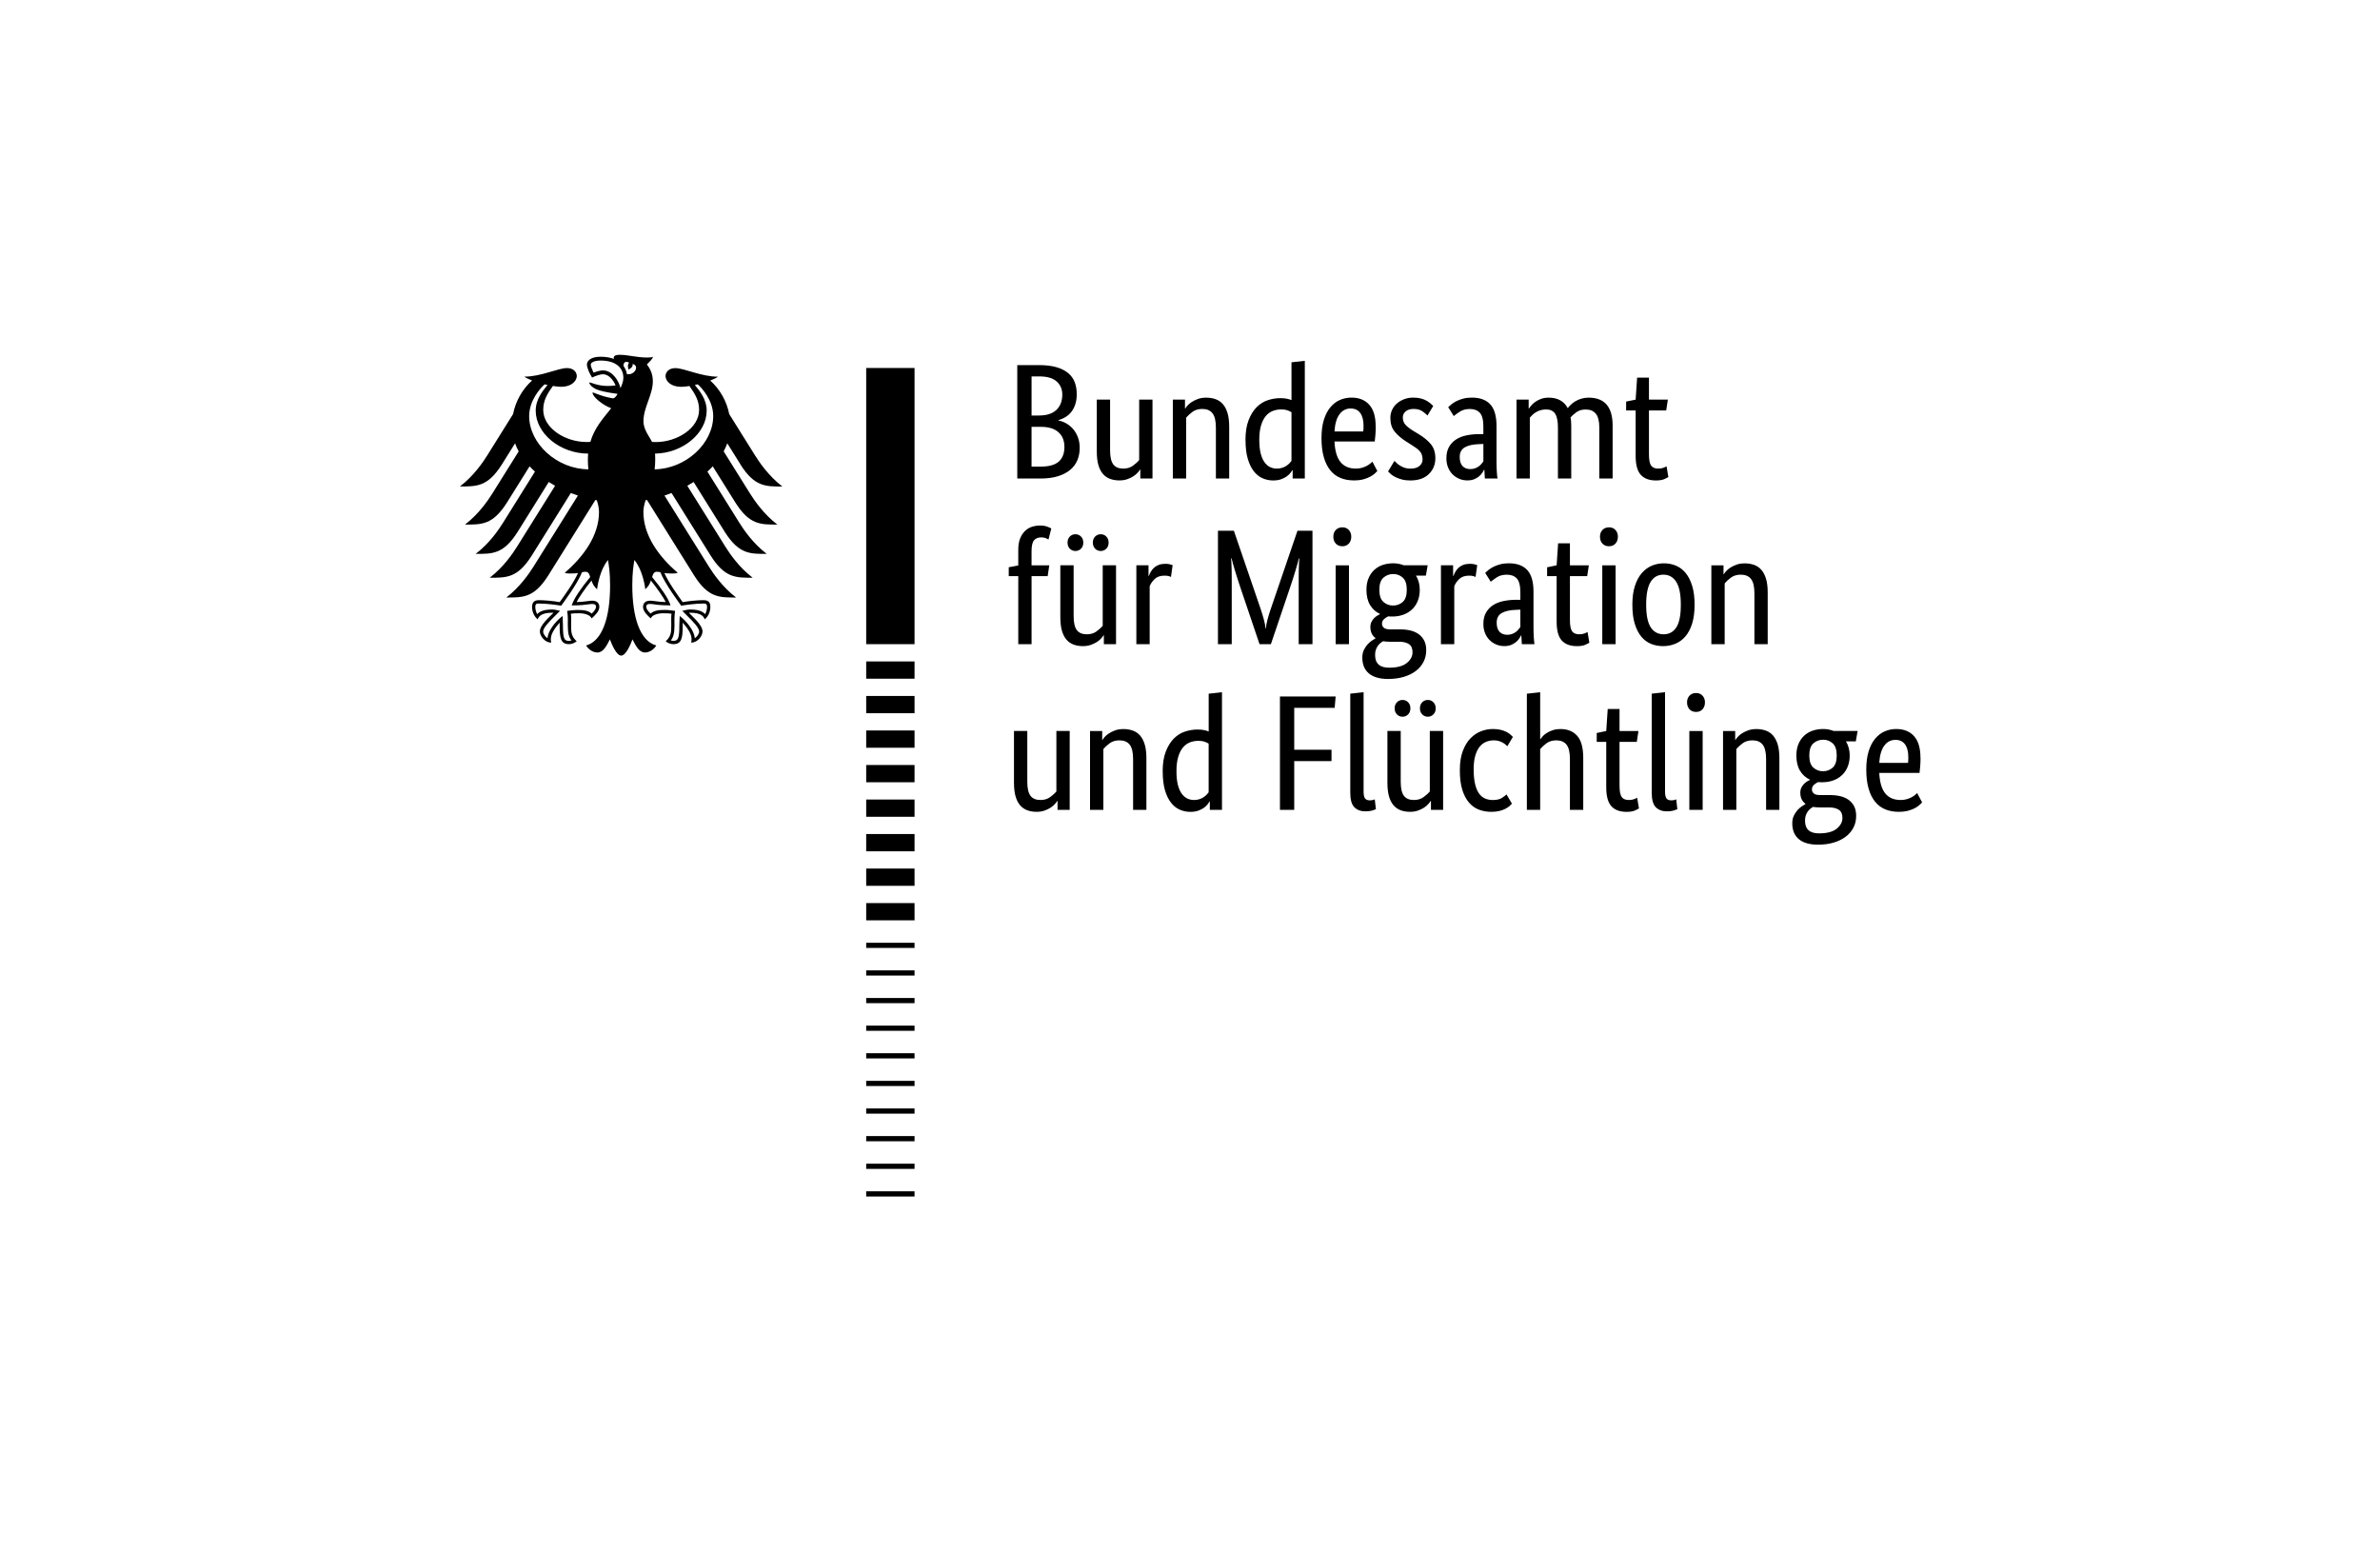 <svg xmlns="http://www.w3.org/2000/svg" width="141" height="92" viewBox="0 0 141 92" fill="none"><g id="Logo_12"><g id="BAMF" clip-path="url(#clip0_2001_205)"><path id="Vector" d="M63.791 23.339C63.791 23.572 63.761 23.776 63.703 23.952C63.644 24.128 63.566 24.278 63.464 24.405C63.363 24.531 63.246 24.634 63.114 24.711C62.981 24.789 62.843 24.848 62.701 24.887V24.907C62.877 24.939 63.04 25.001 63.192 25.092C63.343 25.184 63.477 25.296 63.591 25.433C63.705 25.569 63.795 25.729 63.864 25.915C63.931 26.101 63.966 26.303 63.966 26.524C63.966 26.79 63.921 27.033 63.83 27.254C63.739 27.474 63.598 27.666 63.407 27.828C63.215 27.989 62.974 28.116 62.681 28.207C62.389 28.299 62.043 28.344 61.639 28.344H60.267V21.626H61.562C61.957 21.626 62.297 21.667 62.578 21.747C62.861 21.828 63.093 21.944 63.275 22.093C63.456 22.242 63.588 22.422 63.668 22.633C63.75 22.844 63.789 23.079 63.789 23.339H63.791ZM62.934 23.367C62.934 23.056 62.825 22.799 62.604 22.598C62.383 22.397 62.036 22.295 61.562 22.295H61.114V24.611H61.552C62.006 24.611 62.351 24.502 62.584 24.281C62.818 24.06 62.934 23.755 62.934 23.366V23.367ZM63.059 26.462C63.059 26.099 62.941 25.811 62.704 25.6C62.467 25.389 62.127 25.284 61.687 25.284H61.113V27.639H61.639C62.138 27.639 62.501 27.541 62.725 27.342C62.948 27.144 63.061 26.852 63.061 26.462H63.059ZM68.277 28.341H67.557V27.815H67.537C67.517 27.854 67.475 27.91 67.41 27.985C67.346 28.059 67.263 28.131 67.163 28.199C67.062 28.266 66.941 28.327 66.797 28.379C66.654 28.431 66.495 28.456 66.32 28.456C66.112 28.456 65.927 28.425 65.761 28.363C65.595 28.301 65.454 28.203 65.338 28.067C65.221 27.93 65.131 27.753 65.07 27.536C65.008 27.318 64.978 27.051 64.978 26.733V23.668H65.766V26.676C65.766 27.065 65.83 27.342 65.956 27.508C66.083 27.674 66.28 27.756 66.546 27.756C66.773 27.756 66.965 27.7 67.119 27.586C67.275 27.472 67.398 27.361 67.489 27.25V23.668H68.278V28.339L68.277 28.341ZM72.034 28.341V25.333C72.034 24.938 71.968 24.654 71.834 24.481C71.701 24.309 71.498 24.223 71.225 24.223C70.992 24.223 70.797 24.282 70.642 24.399C70.487 24.516 70.363 24.63 70.272 24.739V28.341H69.483V23.669H70.203V24.195H70.223C70.243 24.156 70.285 24.099 70.349 24.025C70.414 23.951 70.498 23.879 70.603 23.811C70.707 23.744 70.83 23.683 70.972 23.631C71.114 23.579 71.278 23.554 71.459 23.554C71.667 23.554 71.854 23.585 72.023 23.647C72.192 23.709 72.334 23.807 72.452 23.943C72.57 24.08 72.66 24.257 72.725 24.474C72.789 24.692 72.822 24.959 72.822 25.277V28.342H72.033L72.034 28.341ZM73.786 26.074C73.786 25.6 73.848 25.205 73.972 24.887C74.096 24.569 74.254 24.313 74.449 24.118C74.643 23.924 74.863 23.786 75.111 23.704C75.357 23.623 75.605 23.583 75.851 23.583C76 23.583 76.129 23.595 76.24 23.617C76.35 23.64 76.441 23.668 76.513 23.7V21.46L77.302 21.373V28.342H76.582V27.846H76.562C76.543 27.885 76.507 27.939 76.455 28.006C76.403 28.074 76.332 28.142 76.242 28.21C76.15 28.277 76.038 28.337 75.901 28.386C75.765 28.435 75.606 28.459 75.424 28.459C75.204 28.459 74.994 28.415 74.797 28.328C74.599 28.241 74.426 28.102 74.277 27.909C74.128 27.718 74.01 27.472 73.921 27.169C73.834 26.867 73.79 26.503 73.79 26.074H73.786ZM75.635 27.757C75.759 27.757 75.869 27.74 75.966 27.708C76.063 27.676 76.147 27.635 76.219 27.586C76.291 27.536 76.35 27.487 76.399 27.435C76.448 27.383 76.485 27.338 76.512 27.299V24.417C76.44 24.372 76.357 24.333 76.264 24.301C76.17 24.268 76.052 24.251 75.908 24.251C75.727 24.251 75.557 24.282 75.398 24.344C75.239 24.406 75.101 24.509 74.984 24.651C74.868 24.793 74.775 24.978 74.707 25.206C74.64 25.434 74.605 25.712 74.605 26.043C74.605 26.373 74.633 26.638 74.688 26.856C74.743 27.074 74.818 27.248 74.917 27.382C75.014 27.515 75.125 27.611 75.247 27.669C75.37 27.726 75.501 27.756 75.637 27.756L75.635 27.757ZM81.504 25.246C81.504 25.447 81.497 25.62 81.484 25.766C81.471 25.912 81.459 26.04 81.445 26.15H79.06C79.085 26.701 79.204 27.108 79.415 27.366C79.626 27.626 79.93 27.756 80.325 27.756C80.462 27.756 80.585 27.739 80.695 27.707C80.805 27.674 80.902 27.635 80.982 27.59C81.064 27.545 81.131 27.498 81.186 27.453C81.241 27.408 81.282 27.372 81.307 27.347L81.599 27.902C81.567 27.934 81.518 27.982 81.453 28.043C81.388 28.105 81.301 28.166 81.19 28.228C81.081 28.29 80.944 28.344 80.781 28.389C80.619 28.434 80.428 28.456 80.207 28.456C79.915 28.456 79.65 28.407 79.414 28.31C79.178 28.213 78.977 28.061 78.811 27.857C78.645 27.653 78.517 27.393 78.427 27.078C78.335 26.763 78.29 26.385 78.29 25.945C78.29 25.53 78.337 25.171 78.431 24.869C78.525 24.566 78.653 24.319 78.815 24.125C78.977 23.931 79.165 23.786 79.379 23.692C79.593 23.598 79.823 23.551 80.069 23.551C80.517 23.551 80.868 23.692 81.12 23.974C81.373 24.257 81.499 24.68 81.499 25.244L81.504 25.246ZM80.024 24.195C79.746 24.195 79.521 24.312 79.352 24.545C79.183 24.779 79.086 25.116 79.06 25.558H80.763C80.77 25.526 80.774 25.478 80.777 25.417C80.779 25.355 80.781 25.289 80.781 25.218C80.781 24.893 80.716 24.641 80.587 24.464C80.457 24.285 80.269 24.197 80.023 24.197L80.024 24.195ZM84.569 24.613C84.517 24.554 84.423 24.475 84.287 24.374C84.15 24.274 83.972 24.223 83.751 24.223C83.543 24.223 83.384 24.273 83.274 24.369C83.165 24.467 83.108 24.583 83.108 24.72C83.108 24.895 83.159 25.039 83.259 25.153C83.359 25.267 83.513 25.388 83.721 25.518L84.014 25.694C84.332 25.883 84.582 26.085 84.763 26.303C84.945 26.521 85.036 26.801 85.036 27.145C85.036 27.515 84.908 27.826 84.652 28.079C84.396 28.332 84.028 28.459 83.547 28.459C83.359 28.459 83.194 28.439 83.051 28.4C82.909 28.36 82.783 28.316 82.677 28.263C82.57 28.211 82.48 28.155 82.409 28.093C82.338 28.031 82.28 27.975 82.234 27.923L82.613 27.3C82.653 27.34 82.699 27.384 82.754 27.437C82.809 27.489 82.875 27.539 82.954 27.587C83.032 27.635 83.12 27.676 83.217 27.709C83.314 27.743 83.427 27.759 83.557 27.759C83.79 27.759 83.969 27.707 84.093 27.602C84.216 27.498 84.278 27.372 84.278 27.223C84.278 27.113 84.264 27.016 84.235 26.936C84.205 26.854 84.162 26.781 84.104 26.717C84.046 26.652 83.975 26.59 83.89 26.531C83.806 26.472 83.709 26.407 83.598 26.337L83.305 26.151C83.013 25.963 82.785 25.765 82.619 25.558C82.453 25.35 82.37 25.084 82.37 24.759C82.37 24.583 82.404 24.423 82.473 24.277C82.54 24.131 82.636 24.004 82.76 23.897C82.883 23.79 83.027 23.706 83.193 23.644C83.359 23.582 83.534 23.551 83.723 23.551C83.911 23.551 84.06 23.569 84.19 23.605C84.319 23.64 84.432 23.686 84.526 23.741C84.62 23.796 84.697 23.851 84.759 23.907C84.821 23.962 84.872 24.009 84.91 24.047L84.569 24.611V24.613ZM85.689 27.154C85.689 26.881 85.741 26.655 85.845 26.473C85.949 26.292 86.088 26.144 86.264 26.03C86.44 25.916 86.645 25.836 86.883 25.787C87.119 25.738 87.371 25.714 87.636 25.714H87.88V25.267C87.88 24.872 87.809 24.599 87.67 24.45C87.531 24.301 87.334 24.226 87.081 24.226C86.847 24.226 86.652 24.277 86.497 24.377C86.341 24.478 86.219 24.566 86.127 24.644L85.797 24.118C85.849 24.066 85.915 24.008 85.997 23.942C86.078 23.877 86.177 23.816 86.293 23.756C86.41 23.697 86.544 23.649 86.693 23.61C86.842 23.571 87.011 23.551 87.199 23.551C87.679 23.551 88.043 23.685 88.289 23.951C88.535 24.216 88.659 24.645 88.659 25.236V27.368C88.659 27.569 88.666 27.766 88.678 27.957C88.691 28.148 88.704 28.276 88.718 28.341H87.968L87.939 27.825H87.919C87.894 27.884 87.854 27.95 87.802 28.024C87.75 28.099 87.686 28.168 87.608 28.228C87.531 28.29 87.437 28.344 87.326 28.389C87.215 28.434 87.085 28.456 86.936 28.456C86.76 28.456 86.597 28.424 86.445 28.359C86.293 28.294 86.16 28.203 86.046 28.086C85.932 27.97 85.845 27.832 85.783 27.673C85.721 27.514 85.69 27.341 85.69 27.152L85.689 27.154ZM87.101 27.787C87.21 27.787 87.309 27.77 87.393 27.738C87.478 27.705 87.551 27.666 87.612 27.621C87.674 27.576 87.726 27.525 87.769 27.47C87.811 27.416 87.847 27.368 87.881 27.33V26.297L87.628 26.307C87.251 26.32 86.966 26.385 86.772 26.501C86.578 26.618 86.479 26.807 86.479 27.065C86.479 27.306 86.534 27.486 86.645 27.605C86.755 27.725 86.908 27.785 87.102 27.785L87.101 27.787ZM92.298 28.341V25.333C92.298 24.95 92.243 24.675 92.132 24.506C92.021 24.337 91.844 24.253 91.596 24.253C91.467 24.253 91.352 24.27 91.251 24.302C91.149 24.334 91.061 24.375 90.983 24.423C90.906 24.471 90.837 24.526 90.779 24.583C90.72 24.642 90.672 24.693 90.633 24.739V28.341H89.844V23.669H90.564V24.195H90.584C90.616 24.143 90.665 24.08 90.73 24.005C90.795 23.931 90.876 23.859 90.973 23.792C91.07 23.724 91.184 23.666 91.314 23.621C91.443 23.576 91.589 23.554 91.751 23.554C92.283 23.554 92.659 23.762 92.88 24.177C92.925 24.112 92.987 24.042 93.066 23.967C93.143 23.893 93.235 23.825 93.339 23.763C93.443 23.702 93.559 23.651 93.689 23.613C93.818 23.574 93.962 23.554 94.118 23.554C95.066 23.554 95.538 24.105 95.538 25.209V28.344H94.749V25.336C94.749 24.953 94.682 24.677 94.545 24.509C94.409 24.34 94.208 24.256 93.942 24.256C93.721 24.256 93.538 24.309 93.392 24.416C93.246 24.523 93.131 24.625 93.046 24.723C93.059 24.794 93.069 24.87 93.076 24.952C93.083 25.033 93.086 25.119 93.086 25.209V28.344H92.297L92.298 28.341ZM98.712 24.312H97.69V26.901C97.69 27.231 97.732 27.458 97.816 27.577C97.901 27.697 98.044 27.757 98.245 27.757C98.362 27.757 98.463 27.74 98.547 27.708C98.632 27.676 98.694 27.646 98.733 27.621L98.84 28.254C98.808 28.279 98.73 28.32 98.607 28.376C98.483 28.431 98.318 28.459 98.11 28.459C97.708 28.459 97.406 28.346 97.204 28.123C97.003 27.899 96.902 27.528 96.902 27.009V24.313H96.338V23.787L96.902 23.671L96.989 22.367H97.69V23.671H98.809L98.712 24.313V24.312ZM62.068 34.126H61.114V38.155H60.326V34.126H59.762V33.6L60.326 33.493V32.559C60.326 32.306 60.361 32.088 60.432 31.907C60.504 31.726 60.598 31.577 60.715 31.46C60.832 31.343 60.968 31.259 61.124 31.207C61.281 31.155 61.445 31.129 61.621 31.129C61.797 31.129 61.932 31.152 62.05 31.197C62.168 31.242 62.244 31.278 62.283 31.304L62.117 31.956C62.078 31.931 62.023 31.903 61.951 31.873C61.88 31.844 61.792 31.83 61.688 31.83C61.5 31.83 61.358 31.889 61.259 32.005C61.162 32.122 61.113 32.336 61.113 32.648V33.485H62.164L62.067 34.127L62.068 34.126ZM66.117 38.156H65.397V37.63H65.377C65.357 37.67 65.315 37.726 65.25 37.801C65.186 37.875 65.103 37.947 65.003 38.014C64.902 38.082 64.781 38.142 64.637 38.194C64.494 38.246 64.335 38.272 64.16 38.272C63.952 38.272 63.767 38.241 63.601 38.179C63.435 38.117 63.294 38.019 63.178 37.882C63.061 37.746 62.971 37.569 62.91 37.352C62.848 37.134 62.818 36.867 62.818 36.549V33.483H63.606V36.491C63.606 36.881 63.67 37.158 63.796 37.324C63.923 37.49 64.12 37.571 64.385 37.571C64.613 37.571 64.805 37.515 64.959 37.401C65.115 37.287 65.238 37.176 65.329 37.065V33.483H66.118V38.155L66.117 38.156ZM64.179 32.141C64.179 32.289 64.134 32.409 64.042 32.501C63.951 32.592 63.841 32.637 63.712 32.637C63.583 32.637 63.471 32.592 63.381 32.501C63.291 32.409 63.245 32.289 63.245 32.141C63.245 31.991 63.29 31.872 63.381 31.78C63.473 31.689 63.583 31.644 63.712 31.644C63.841 31.644 63.952 31.689 64.042 31.78C64.132 31.872 64.179 31.991 64.179 32.141ZM65.678 32.141C65.678 32.289 65.633 32.409 65.541 32.501C65.45 32.592 65.34 32.637 65.211 32.637C65.082 32.637 64.971 32.592 64.88 32.501C64.79 32.409 64.744 32.289 64.744 32.141C64.744 31.991 64.789 31.872 64.88 31.78C64.972 31.689 65.082 31.644 65.211 31.644C65.34 31.644 65.451 31.689 65.541 31.78C65.631 31.872 65.678 31.991 65.678 32.141ZM69.376 34.175C69.357 34.163 69.314 34.146 69.25 34.126C69.185 34.106 69.098 34.097 68.987 34.097C68.741 34.097 68.547 34.163 68.407 34.296C68.268 34.43 68.168 34.573 68.111 34.729V38.155H67.322V33.483H68.042V34.116H68.061C68.094 34.025 68.136 33.936 68.188 33.849C68.24 33.762 68.305 33.683 68.382 33.616C68.459 33.548 68.552 33.495 68.659 33.455C68.766 33.416 68.894 33.396 69.043 33.396C69.153 33.396 69.243 33.406 69.31 33.426C69.378 33.446 69.431 33.461 69.471 33.475L69.373 34.175H69.376ZM77.756 31.44V38.156H76.939V34.371C76.939 34.177 76.941 33.994 76.943 33.825C76.946 33.656 76.952 33.507 76.957 33.378C76.963 33.249 76.97 33.147 76.977 33.076H76.948C76.915 33.225 76.849 33.467 76.748 33.801C76.647 34.136 76.533 34.495 76.402 34.877L75.292 38.156H74.62L73.511 34.877C73.381 34.495 73.266 34.136 73.165 33.801C73.063 33.467 72.997 33.226 72.965 33.076H72.936C72.942 33.153 72.948 33.257 72.955 33.386C72.962 33.516 72.966 33.663 72.969 33.829C72.972 33.995 72.973 34.175 72.973 34.369V38.155H72.156V31.439H73.1L74.686 36.071C74.758 36.285 74.821 36.494 74.876 36.698C74.931 36.902 74.965 37.079 74.979 37.228H74.998C75.005 37.079 75.036 36.903 75.091 36.702C75.146 36.501 75.209 36.293 75.281 36.079L76.867 31.437H77.753L77.756 31.44ZM79.918 38.156H79.129V33.485H79.918V38.156ZM79.528 32.356C79.366 32.356 79.236 32.304 79.138 32.2C79.041 32.096 78.992 31.959 78.992 31.79C78.992 31.622 79.041 31.495 79.138 31.391C79.236 31.287 79.366 31.235 79.528 31.235C79.69 31.235 79.811 31.287 79.908 31.391C80.005 31.495 80.054 31.627 80.054 31.79C80.054 31.953 80.005 32.096 79.908 32.2C79.811 32.304 79.684 32.356 79.528 32.356ZM84.472 34.097H83.889C84.038 34.343 84.112 34.623 84.112 34.933C84.112 35.179 84.072 35.402 83.991 35.6C83.91 35.798 83.797 35.965 83.651 36.1C83.505 36.236 83.333 36.341 83.135 36.411C82.937 36.483 82.724 36.518 82.498 36.518H82.371C82.332 36.518 82.29 36.515 82.245 36.508C82.168 36.541 82.086 36.593 82.002 36.664C81.917 36.736 81.875 36.83 81.875 36.947C81.875 37.044 81.913 37.124 81.987 37.186C82.062 37.248 82.184 37.279 82.353 37.279H82.947C83.167 37.279 83.371 37.301 83.56 37.346C83.748 37.391 83.911 37.465 84.052 37.566C84.191 37.667 84.299 37.795 84.378 37.95C84.456 38.106 84.495 38.294 84.495 38.514C84.495 38.767 84.441 38.997 84.335 39.204C84.228 39.411 84.077 39.591 83.882 39.74C83.686 39.889 83.45 40.006 83.172 40.09C82.893 40.174 82.581 40.217 82.238 40.217C81.739 40.217 81.359 40.108 81.099 39.89C80.839 39.672 80.709 39.36 80.709 38.951C80.709 38.775 80.74 38.625 80.802 38.498C80.864 38.372 80.937 38.262 81.021 38.168C81.106 38.073 81.192 37.999 81.279 37.944C81.366 37.889 81.436 37.846 81.488 37.813V37.794C81.287 37.645 81.186 37.427 81.186 37.141C81.186 37.017 81.21 36.91 81.259 36.821C81.308 36.73 81.363 36.654 81.425 36.597C81.487 36.538 81.549 36.491 81.611 36.456C81.672 36.421 81.719 36.396 81.751 36.383V36.363C81.511 36.254 81.318 36.079 81.172 35.843C81.026 35.607 80.953 35.303 80.953 34.933C80.953 34.673 80.995 34.445 81.079 34.247C81.163 34.049 81.277 33.886 81.419 33.755C81.561 33.624 81.729 33.527 81.92 33.462C82.111 33.398 82.318 33.365 82.537 33.365C82.757 33.365 82.966 33.405 83.16 33.482H84.581L84.474 34.095L84.472 34.097ZM82.302 38.01C82.166 38.01 82.047 38 81.942 37.981C81.883 38.013 81.827 38.052 81.772 38.097C81.718 38.142 81.667 38.199 81.622 38.263C81.577 38.328 81.539 38.404 81.509 38.492C81.48 38.58 81.466 38.682 81.466 38.799C81.466 39.298 81.741 39.549 82.293 39.549C82.767 39.549 83.117 39.456 83.343 39.272C83.571 39.086 83.683 38.874 83.683 38.635C83.683 38.407 83.612 38.246 83.47 38.152C83.328 38.058 83.135 38.012 82.896 38.012H82.302V38.01ZM83.343 34.935C83.343 34.597 83.263 34.357 83.104 34.215C82.945 34.073 82.758 34.001 82.544 34.001C82.317 34.001 82.123 34.073 81.961 34.215C81.799 34.357 81.718 34.597 81.718 34.935C81.718 35.272 81.799 35.513 81.961 35.655C82.123 35.797 82.311 35.868 82.525 35.868C82.752 35.868 82.945 35.797 83.104 35.655C83.263 35.513 83.343 35.272 83.343 34.935ZM87.421 34.175C87.402 34.163 87.359 34.146 87.295 34.126C87.23 34.106 87.143 34.097 87.032 34.097C86.786 34.097 86.592 34.163 86.452 34.296C86.313 34.43 86.213 34.573 86.156 34.729V38.155H85.367V33.483H86.087V34.116H86.106C86.139 34.025 86.181 33.936 86.233 33.849C86.285 33.762 86.35 33.683 86.427 33.616C86.504 33.548 86.597 33.495 86.704 33.455C86.811 33.416 86.939 33.396 87.088 33.396C87.198 33.396 87.288 33.406 87.355 33.426C87.423 33.446 87.476 33.461 87.516 33.475L87.418 34.175H87.421ZM87.88 36.968C87.88 36.695 87.932 36.469 88.036 36.288C88.14 36.106 88.279 35.958 88.455 35.844C88.631 35.731 88.836 35.651 89.074 35.601C89.31 35.552 89.562 35.528 89.827 35.528H90.071V35.081C90.071 34.686 90 34.413 89.861 34.264C89.722 34.115 89.525 34.04 89.272 34.04C89.038 34.04 88.843 34.091 88.688 34.191C88.532 34.292 88.41 34.381 88.318 34.458L87.988 33.932C88.04 33.88 88.106 33.822 88.188 33.756C88.269 33.692 88.368 33.63 88.484 33.571C88.601 33.512 88.735 33.464 88.884 33.424C89.033 33.385 89.202 33.365 89.39 33.365C89.87 33.365 90.234 33.499 90.48 33.765C90.726 34.031 90.85 34.459 90.85 35.05V37.182C90.85 37.383 90.857 37.58 90.869 37.771C90.882 37.962 90.895 38.09 90.909 38.155H90.159L90.13 37.639H90.11C90.085 37.698 90.045 37.764 89.993 37.839C89.941 37.913 89.877 37.982 89.799 38.042C89.722 38.104 89.628 38.158 89.517 38.203C89.407 38.248 89.276 38.27 89.127 38.27C88.951 38.27 88.788 38.238 88.636 38.173C88.484 38.109 88.351 38.017 88.237 37.901C88.123 37.784 88.036 37.646 87.974 37.487C87.912 37.328 87.881 37.155 87.881 36.967L87.88 36.968ZM89.29 37.601C89.4 37.601 89.498 37.584 89.583 37.552C89.667 37.519 89.74 37.48 89.802 37.435C89.864 37.39 89.916 37.339 89.958 37.285C90 37.23 90.037 37.182 90.071 37.144V36.112L89.817 36.122C89.441 36.134 89.155 36.199 88.961 36.316C88.767 36.432 88.669 36.621 88.669 36.88C88.669 37.12 88.723 37.3 88.835 37.419C88.944 37.539 89.097 37.599 89.292 37.599L89.29 37.601ZM94.031 34.126H93.008V36.715C93.008 37.045 93.05 37.272 93.135 37.391C93.219 37.511 93.363 37.571 93.564 37.571C93.68 37.571 93.782 37.554 93.866 37.522C93.951 37.49 94.012 37.46 94.052 37.435L94.159 38.068C94.126 38.093 94.049 38.134 93.925 38.19C93.801 38.245 93.637 38.273 93.429 38.273C93.027 38.273 92.724 38.161 92.523 37.937C92.322 37.713 92.221 37.342 92.221 36.823V34.127H91.657V33.602L92.221 33.485L92.308 32.181H93.008V33.485H94.128L94.031 34.127V34.126ZM95.714 38.156H94.925V33.485H95.714V38.156ZM95.324 32.356C95.163 32.356 95.032 32.304 94.935 32.2C94.838 32.096 94.789 31.959 94.789 31.79C94.789 31.622 94.838 31.495 94.935 31.391C95.032 31.287 95.163 31.235 95.324 31.235C95.486 31.235 95.607 31.287 95.704 31.391C95.801 31.495 95.85 31.627 95.85 31.79C95.85 31.953 95.801 32.096 95.704 32.2C95.607 32.304 95.481 32.356 95.324 32.356ZM96.707 35.819C96.707 35.39 96.757 35.02 96.857 34.71C96.957 34.399 97.093 34.143 97.266 33.946C97.438 33.748 97.636 33.602 97.86 33.507C98.083 33.413 98.323 33.367 98.576 33.367C98.829 33.367 99.075 33.413 99.296 33.507C99.516 33.602 99.708 33.748 99.869 33.946C100.031 34.144 100.159 34.399 100.253 34.71C100.348 35.02 100.394 35.39 100.394 35.819C100.394 36.248 100.345 36.626 100.248 36.939C100.151 37.249 100.016 37.505 99.844 37.702C99.672 37.901 99.473 38.044 99.245 38.135C99.017 38.227 98.778 38.272 98.525 38.272C98.272 38.272 98.026 38.227 97.805 38.135C97.584 38.044 97.393 37.901 97.231 37.702C97.07 37.504 96.942 37.251 96.847 36.943C96.753 36.635 96.707 36.259 96.707 35.819ZM99.578 35.819C99.578 35.196 99.487 34.743 99.305 34.462C99.124 34.179 98.871 34.039 98.546 34.039C98.221 34.039 97.969 34.179 97.792 34.462C97.614 34.745 97.525 35.198 97.525 35.819C97.525 36.441 97.617 36.889 97.798 37.162C97.979 37.435 98.233 37.571 98.557 37.571C98.882 37.571 99.134 37.435 99.311 37.162C99.49 36.889 99.578 36.442 99.578 35.819ZM103.938 38.156V35.148C103.938 34.753 103.872 34.469 103.738 34.296C103.604 34.125 103.402 34.039 103.129 34.039C102.896 34.039 102.7 34.098 102.545 34.215C102.389 34.331 102.267 34.445 102.176 34.555V38.156H101.387V33.485H102.107V34.011H102.126C102.146 33.971 102.188 33.915 102.253 33.841C102.318 33.766 102.402 33.694 102.506 33.627C102.61 33.559 102.734 33.499 102.876 33.447C103.018 33.395 103.181 33.37 103.362 33.37C103.571 33.37 103.758 33.401 103.926 33.462C104.095 33.524 104.237 33.623 104.355 33.759C104.473 33.895 104.563 34.073 104.628 34.289C104.693 34.507 104.725 34.774 104.725 35.092V38.158H103.936L103.938 38.156ZM63.372 47.971H62.652V47.445H62.632C62.612 47.484 62.57 47.54 62.505 47.615C62.441 47.689 62.358 47.761 62.258 47.829C62.157 47.896 62.036 47.957 61.892 48.009C61.749 48.061 61.59 48.086 61.416 48.086C61.207 48.086 61.022 48.055 60.856 47.993C60.69 47.931 60.549 47.833 60.432 47.696C60.316 47.56 60.226 47.383 60.165 47.166C60.103 46.948 60.072 46.681 60.072 46.363V43.298H60.861V46.306C60.861 46.695 60.925 46.972 61.051 47.138C61.178 47.304 61.375 47.386 61.641 47.386C61.868 47.386 62.059 47.329 62.214 47.215C62.37 47.102 62.493 46.99 62.584 46.879V43.298H63.373V47.969L63.372 47.971ZM67.129 47.971V44.963C67.129 44.568 67.063 44.283 66.929 44.111C66.796 43.939 66.593 43.853 66.32 43.853C66.087 43.853 65.892 43.912 65.737 44.029C65.582 44.146 65.458 44.26 65.367 44.369V47.971H64.578V43.299H65.298V43.825H65.318C65.338 43.786 65.38 43.729 65.444 43.655C65.509 43.58 65.593 43.509 65.698 43.441C65.802 43.374 65.925 43.313 66.067 43.261C66.209 43.209 66.373 43.184 66.554 43.184C66.762 43.184 66.949 43.215 67.118 43.277C67.287 43.338 67.429 43.437 67.547 43.573C67.665 43.71 67.755 43.887 67.82 44.103C67.884 44.321 67.917 44.589 67.917 44.906V47.972H67.128L67.129 47.971ZM68.88 45.702C68.88 45.228 68.942 44.833 69.066 44.516C69.189 44.198 69.348 43.942 69.542 43.746C69.736 43.552 69.957 43.414 70.204 43.333C70.451 43.251 70.698 43.212 70.944 43.212C71.093 43.212 71.223 43.223 71.334 43.246C71.443 43.268 71.535 43.296 71.607 43.329V41.09L72.395 41.003V47.972H71.675V47.476H71.656C71.636 47.515 71.601 47.568 71.549 47.636C71.497 47.703 71.425 47.772 71.335 47.84C71.244 47.907 71.131 47.966 70.995 48.016C70.858 48.065 70.7 48.089 70.518 48.089C70.297 48.089 70.088 48.045 69.891 47.958C69.693 47.871 69.52 47.732 69.371 47.539C69.222 47.348 69.103 47.102 69.015 46.799C68.928 46.497 68.884 46.133 68.884 45.704L68.88 45.702ZM70.729 47.387C70.853 47.387 70.963 47.37 71.059 47.338C71.157 47.306 71.241 47.265 71.313 47.215C71.384 47.166 71.443 47.117 71.493 47.065C71.542 47.013 71.578 46.968 71.605 46.929V44.047C71.533 44.002 71.451 43.963 71.358 43.931C71.263 43.898 71.145 43.881 71.002 43.881C70.82 43.881 70.65 43.912 70.491 43.974C70.332 44.036 70.195 44.139 70.078 44.281C69.961 44.423 69.868 44.608 69.801 44.836C69.733 45.064 69.698 45.342 69.698 45.673C69.698 46.003 69.726 46.268 69.781 46.486C69.836 46.704 69.912 46.878 70.01 47.012C70.108 47.145 70.219 47.241 70.341 47.298C70.463 47.356 70.594 47.386 70.731 47.386L70.729 47.387ZM75.829 47.971V41.254H79.129L79.07 41.927H76.675V44.409H78.884V45.081H76.675V47.972H75.828L75.829 47.971ZM80.784 46.881C80.784 47.075 80.812 47.211 80.867 47.29C80.922 47.367 81.017 47.407 81.154 47.407C81.225 47.407 81.284 47.4 81.334 47.387C81.383 47.374 81.419 47.362 81.446 47.348L81.514 47.931C81.474 47.951 81.404 47.976 81.3 48.009C81.196 48.041 81.057 48.058 80.881 48.058C80.615 48.058 80.401 47.976 80.238 47.815C80.075 47.653 79.995 47.363 79.995 46.948V41.088L80.784 41.001V46.879V46.881ZM85.495 47.971H84.775V47.445H84.755C84.735 47.484 84.693 47.54 84.628 47.615C84.564 47.689 84.481 47.761 84.381 47.829C84.28 47.896 84.159 47.957 84.015 48.009C83.873 48.061 83.713 48.086 83.539 48.086C83.331 48.086 83.145 48.055 82.979 47.993C82.813 47.931 82.672 47.833 82.556 47.696C82.439 47.56 82.349 47.383 82.288 47.166C82.227 46.948 82.196 46.681 82.196 46.363V43.298H82.984V46.306C82.984 46.695 83.048 46.972 83.174 47.138C83.301 47.304 83.498 47.386 83.764 47.386C83.991 47.386 84.183 47.329 84.337 47.215C84.493 47.102 84.616 46.99 84.707 46.879V43.298H85.496V47.969L85.495 47.971ZM83.558 41.956C83.558 42.105 83.513 42.225 83.422 42.316C83.331 42.407 83.221 42.453 83.091 42.453C82.962 42.453 82.851 42.407 82.761 42.316C82.669 42.225 82.624 42.105 82.624 41.956C82.624 41.807 82.669 41.688 82.761 41.596C82.852 41.505 82.962 41.46 83.091 41.46C83.221 41.46 83.332 41.505 83.422 41.596C83.512 41.688 83.558 41.807 83.558 41.956ZM85.056 41.956C85.056 42.105 85.011 42.225 84.919 42.316C84.828 42.407 84.718 42.453 84.589 42.453C84.46 42.453 84.349 42.407 84.259 42.316C84.169 42.225 84.122 42.105 84.122 41.956C84.122 41.807 84.167 41.688 84.259 41.596C84.35 41.505 84.46 41.46 84.589 41.46C84.718 41.46 84.829 41.505 84.919 41.596C85.01 41.688 85.056 41.807 85.056 41.956ZM89.3 44.203C89.28 44.184 89.249 44.154 89.207 44.116C89.165 44.077 89.112 44.039 89.047 43.999C88.982 43.96 88.905 43.926 88.813 43.897C88.722 43.867 88.619 43.853 88.503 43.853C88.334 43.853 88.176 43.884 88.03 43.946C87.884 44.008 87.757 44.106 87.65 44.243C87.544 44.379 87.459 44.556 87.397 44.773C87.335 44.991 87.305 45.255 87.305 45.566C87.305 45.91 87.333 46.199 87.388 46.432C87.442 46.666 87.518 46.853 87.617 46.992C87.714 47.131 87.832 47.232 87.972 47.294C88.112 47.356 88.266 47.387 88.435 47.387C88.676 47.387 88.858 47.345 88.985 47.261C89.112 47.176 89.2 47.109 89.252 47.057L89.573 47.602C89.54 47.642 89.493 47.688 89.432 47.743C89.37 47.798 89.292 47.851 89.193 47.903C89.095 47.955 88.978 47.999 88.837 48.034C88.698 48.069 88.538 48.087 88.355 48.087C88.095 48.087 87.852 48.045 87.625 47.961C87.397 47.876 87.201 47.737 87.032 47.542C86.863 47.348 86.729 47.094 86.632 46.782C86.535 46.472 86.486 46.085 86.486 45.624C86.486 45.162 86.545 44.797 86.662 44.484C86.779 44.174 86.93 43.922 87.119 43.731C87.307 43.539 87.517 43.4 87.746 43.312C87.977 43.224 88.209 43.181 88.442 43.181C88.618 43.181 88.771 43.198 88.905 43.23C89.038 43.263 89.151 43.303 89.245 43.351C89.339 43.4 89.417 43.452 89.479 43.507C89.54 43.562 89.591 43.61 89.629 43.648L89.299 44.203H89.3ZM93.008 47.971V44.963C93.008 44.568 92.942 44.283 92.809 44.111C92.675 43.939 92.472 43.853 92.2 43.853C91.966 43.853 91.771 43.912 91.616 44.029C91.46 44.146 91.338 44.26 91.246 44.369V47.971H90.457V41.09L91.246 41.003V43.777H91.266C91.291 43.738 91.332 43.686 91.388 43.621C91.443 43.556 91.519 43.492 91.618 43.427C91.716 43.362 91.833 43.305 91.973 43.257C92.112 43.208 92.277 43.184 92.464 43.184C92.873 43.184 93.197 43.317 93.437 43.583C93.678 43.849 93.797 44.291 93.797 44.906V47.972H93.008V47.971ZM96.97 43.942H95.947V46.531C95.947 46.861 95.99 47.087 96.074 47.207C96.158 47.327 96.302 47.387 96.503 47.387C96.62 47.387 96.721 47.37 96.805 47.338C96.889 47.306 96.951 47.276 96.991 47.251L97.098 47.883C97.065 47.909 96.988 47.95 96.864 48.006C96.74 48.061 96.576 48.089 96.368 48.089C95.966 48.089 95.663 47.976 95.462 47.753C95.261 47.529 95.16 47.158 95.16 46.639V43.943H94.596V43.417L95.16 43.3L95.247 41.997H95.947V43.3H97.067L96.97 43.943V43.942ZM98.643 46.881C98.643 47.075 98.671 47.211 98.726 47.29C98.781 47.367 98.877 47.407 99.013 47.407C99.085 47.407 99.144 47.4 99.193 47.387C99.242 47.374 99.279 47.362 99.305 47.348L99.373 47.931C99.334 47.951 99.263 47.976 99.159 48.009C99.055 48.041 98.916 48.058 98.74 48.058C98.474 48.058 98.261 47.976 98.097 47.815C97.936 47.653 97.854 47.363 97.854 46.948V41.088L98.643 41.001V46.879V46.881ZM100.872 47.971H100.083V43.299H100.872V47.971ZM100.483 42.17C100.321 42.17 100.19 42.118 100.093 42.014C99.996 41.91 99.947 41.773 99.947 41.605C99.947 41.436 99.996 41.309 100.093 41.205C100.19 41.101 100.321 41.049 100.483 41.049C100.644 41.049 100.765 41.101 100.862 41.205C100.959 41.309 101.008 41.441 101.008 41.605C101.008 41.768 100.959 41.91 100.862 42.014C100.765 42.118 100.639 42.17 100.483 42.17ZM104.63 47.971V44.963C104.63 44.568 104.563 44.283 104.43 44.111C104.296 43.939 104.094 43.853 103.821 43.853C103.587 43.853 103.392 43.912 103.237 44.029C103.081 44.146 102.959 44.26 102.867 44.369V47.971H102.079V43.299H102.799V43.825H102.818C102.838 43.786 102.88 43.729 102.945 43.655C103.01 43.58 103.094 43.509 103.198 43.441C103.302 43.374 103.426 43.313 103.568 43.261C103.71 43.209 103.873 43.184 104.054 43.184C104.262 43.184 104.45 43.215 104.618 43.277C104.787 43.338 104.929 43.437 105.047 43.573C105.164 43.71 105.255 43.887 105.32 44.103C105.385 44.321 105.417 44.589 105.417 44.906V47.972H104.628L104.63 47.971ZM109.944 43.912H109.36C109.509 44.158 109.584 44.438 109.584 44.749C109.584 44.995 109.543 45.217 109.463 45.416C109.381 45.614 109.269 45.781 109.123 45.916C108.976 46.053 108.805 46.157 108.606 46.227C108.408 46.299 108.196 46.334 107.969 46.334H107.843C107.803 46.334 107.761 46.331 107.716 46.324C107.639 46.356 107.557 46.408 107.473 46.48C107.389 46.552 107.346 46.646 107.346 46.763C107.346 46.86 107.384 46.94 107.459 47.002C107.533 47.064 107.656 47.094 107.825 47.094H108.418C108.639 47.094 108.843 47.117 109.031 47.162C109.22 47.207 109.383 47.28 109.523 47.381C109.662 47.483 109.771 47.611 109.85 47.765C109.927 47.921 109.966 48.11 109.966 48.329C109.966 48.582 109.913 48.813 109.806 49.02C109.699 49.226 109.549 49.406 109.353 49.556C109.159 49.705 108.921 49.821 108.643 49.906C108.365 49.99 108.052 50.032 107.709 50.032C107.21 50.032 106.83 49.924 106.57 49.706C106.31 49.488 106.181 49.176 106.181 48.767C106.181 48.591 106.212 48.44 106.273 48.314C106.335 48.187 106.408 48.078 106.493 47.983C106.577 47.889 106.663 47.815 106.75 47.76C106.837 47.705 106.908 47.661 106.96 47.629V47.609C106.759 47.46 106.657 47.242 106.657 46.957C106.657 46.833 106.681 46.726 106.73 46.636C106.78 46.546 106.835 46.47 106.896 46.413C106.958 46.353 107.02 46.307 107.082 46.272C107.144 46.237 107.19 46.211 107.223 46.199V46.179C106.982 46.069 106.79 45.895 106.643 45.659C106.497 45.422 106.424 45.119 106.424 44.749C106.424 44.489 106.466 44.261 106.55 44.063C106.635 43.864 106.749 43.701 106.891 43.571C107.033 43.44 107.2 43.343 107.391 43.278C107.583 43.213 107.789 43.181 108.009 43.181C108.228 43.181 108.438 43.22 108.632 43.298H110.052L109.945 43.911L109.944 43.912ZM107.772 47.824C107.636 47.824 107.517 47.815 107.412 47.795C107.353 47.827 107.297 47.867 107.242 47.912C107.188 47.957 107.137 48.013 107.092 48.078C107.047 48.142 107.009 48.218 106.979 48.307C106.95 48.394 106.936 48.497 106.936 48.613C106.936 49.112 107.211 49.363 107.763 49.363C108.237 49.363 108.587 49.27 108.813 49.086C109.041 48.9 109.153 48.688 109.153 48.449C109.153 48.221 109.082 48.061 108.94 47.966C108.798 47.872 108.605 47.826 108.366 47.826H107.772V47.824ZM108.815 44.749C108.815 44.411 108.734 44.171 108.575 44.029C108.417 43.887 108.23 43.815 108.016 43.815C107.788 43.815 107.594 43.887 107.432 44.029C107.27 44.171 107.189 44.411 107.189 44.749C107.189 45.086 107.27 45.327 107.432 45.469C107.594 45.611 107.782 45.683 107.996 45.683C108.224 45.683 108.417 45.611 108.575 45.469C108.734 45.327 108.815 45.086 108.815 44.749ZM113.779 44.876C113.779 45.077 113.772 45.249 113.759 45.396C113.746 45.542 113.734 45.67 113.72 45.78H111.335C111.36 46.331 111.479 46.737 111.69 46.996C111.901 47.256 112.205 47.386 112.6 47.386C112.737 47.386 112.86 47.369 112.97 47.336C113.08 47.304 113.177 47.265 113.257 47.22C113.338 47.175 113.406 47.128 113.461 47.083C113.516 47.038 113.556 47.002 113.582 46.976L113.874 47.532C113.842 47.564 113.793 47.612 113.728 47.672C113.663 47.734 113.576 47.796 113.465 47.858C113.355 47.92 113.219 47.973 113.056 48.018C112.894 48.063 112.703 48.086 112.482 48.086C112.19 48.086 111.925 48.037 111.689 47.94C111.453 47.843 111.252 47.691 111.086 47.487C110.92 47.283 110.792 47.023 110.702 46.708C110.61 46.393 110.565 46.014 110.565 45.574C110.565 45.16 110.612 44.801 110.706 44.499C110.8 44.196 110.928 43.949 111.09 43.755C111.252 43.561 111.44 43.416 111.654 43.322C111.868 43.227 112.098 43.181 112.344 43.181C112.791 43.181 113.143 43.322 113.395 43.604C113.648 43.887 113.774 44.31 113.774 44.874L113.779 44.876ZM112.299 43.824C112.021 43.824 111.796 43.94 111.627 44.174C111.458 44.407 111.361 44.745 111.335 45.186H113.037C113.045 45.154 113.049 45.106 113.052 45.046C113.054 44.984 113.056 44.918 113.056 44.846C113.056 44.521 112.991 44.269 112.862 44.092C112.732 43.914 112.544 43.825 112.298 43.825L112.299 43.824Z" fill="black"></path><path id="Vector_2" d="M52.953 21.797H54.181V38.156H51.317V21.797H52.953Z" fill="black"></path><path id="Vector_3" d="M52.953 70.565H54.181V70.871H51.317V70.565H52.953Z" fill="black"></path><path id="Vector_4" d="M52.953 53.492H54.181V54.514H51.317V53.492H52.953Z" fill="black"></path><path id="Vector_5" d="M52.953 68.929H54.181V69.236H51.317V68.929H52.953Z" fill="black"></path><path id="Vector_6" d="M52.953 67.293H54.181V67.6H51.317V67.293H52.953Z" fill="black"></path><path id="Vector_7" d="M52.953 65.657H54.181V65.964H51.317V65.657H52.953Z" fill="black"></path><path id="Vector_8" d="M52.953 64.022H54.181V64.328H51.317V64.022H52.953Z" fill="black"></path><path id="Vector_9" d="M52.953 62.386H54.181V62.693H51.317V62.386H52.953Z" fill="black"></path><path id="Vector_10" d="M52.953 60.751H54.181V61.057H51.317V60.751H52.953Z" fill="black"></path><path id="Vector_11" d="M52.953 59.114H54.181V59.42H51.317V59.114H52.953Z" fill="black"></path><path id="Vector_12" d="M52.953 57.478H54.181V57.785H51.317V57.478H52.953Z" fill="black"></path><path id="Vector_13" d="M52.953 55.843H54.181V56.149H51.317V55.843H52.953Z" fill="black"></path><path id="Vector_14" d="M52.953 51.447H54.181V52.469H51.317V51.447H52.953Z" fill="black"></path><path id="Vector_15" d="M52.953 49.402H54.181V50.425H51.317V49.402H52.953Z" fill="black"></path><path id="Vector_16" d="M52.953 47.358H54.181V48.38H51.317V47.358H52.953Z" fill="black"></path><path id="Vector_17" d="M52.953 45.313H54.181V46.335H51.317V45.313H52.953Z" fill="black"></path><path id="Vector_18" d="M52.953 43.268H54.181V44.291H51.317V43.268H52.953Z" fill="black"></path><path id="Vector_19" d="M52.953 41.224H54.181V42.246H51.317V41.224H52.953Z" fill="black"></path><path id="Vector_20" d="M52.953 39.179H54.181V40.201H51.317V39.179H52.953Z" fill="black"></path><path id="Vector_21" d="M43.868 27.515C44.705 28.84 45.362 28.817 46.35 28.817C45.532 28.19 44.989 27.386 44.732 26.975L43.202 24.528C43.053 23.772 42.662 23.066 42.077 22.54C42.274 22.465 42.437 22.387 42.535 22.312C41.537 22.312 40.547 21.805 40.003 21.805C39.653 21.805 39.428 22.014 39.428 22.291C39.45 22.599 39.768 22.913 40.354 22.913C40.488 22.913 40.657 22.894 40.844 22.865C41.161 23.308 41.417 23.707 41.417 24.278C41.417 25.35 40.136 26.185 38.843 26.185C38.77 26.185 38.7 26.182 38.627 26.177C38.511 25.911 38.121 25.465 38.121 24.959C38.121 24.108 38.677 23.412 38.677 22.568C38.677 22.044 38.421 21.72 38.322 21.585C38.481 21.438 38.656 21.256 38.695 21.132C38.602 21.172 38.494 21.177 38.334 21.177C37.713 21.177 37.209 21.016 36.716 21.016C36.435 21.016 36.359 21.103 36.359 21.186C36.359 21.215 36.363 21.246 36.372 21.262C36.266 21.221 36.168 21.194 36.051 21.172C35.906 21.144 35.749 21.13 35.583 21.13C34.984 21.13 34.772 21.381 34.772 21.595C34.772 21.778 34.915 22.11 35.078 22.363C35.312 22.246 35.591 22.166 35.719 22.166C36.037 22.166 36.32 22.468 36.469 22.827C36.255 22.852 36.214 22.862 35.998 22.862C35.416 22.862 35.019 22.654 34.936 22.654C34.928 22.654 34.912 22.658 34.912 22.671C34.912 22.752 35.078 22.969 35.403 23.087C35.832 23.244 36.474 23.309 36.583 23.328C36.583 23.346 36.473 23.55 36.352 23.588C36.327 23.596 36.306 23.598 36.276 23.59C35.828 23.502 35.702 23.464 35.134 23.247C35.116 23.24 35.106 23.252 35.106 23.27C35.106 23.495 35.688 23.991 36.21 24.181C35.774 24.738 35.23 25.306 34.974 26.174C34.901 26.179 34.831 26.182 34.757 26.182C33.464 26.182 32.183 25.347 32.183 24.275C32.183 23.704 32.438 23.305 32.756 22.862C32.943 22.893 33.112 22.91 33.246 22.91C33.832 22.91 34.15 22.596 34.172 22.288C34.172 22.011 33.947 21.802 33.596 21.802C33.052 21.802 32.062 22.309 31.063 22.309C31.162 22.384 31.326 22.463 31.522 22.537C30.937 23.063 30.546 23.769 30.397 24.526L28.868 26.973C28.611 27.383 28.068 28.186 27.248 28.815C28.238 28.815 28.893 28.837 29.732 27.512L30.515 26.258C30.572 26.421 30.644 26.58 30.729 26.735L29.169 29.23C28.909 29.643 28.372 30.44 27.549 31.072C28.539 31.072 29.194 31.094 30.032 29.771L31.375 27.622C31.475 27.729 31.582 27.834 31.693 27.934L29.799 30.968C29.539 31.383 29.005 32.177 28.18 32.808C29.17 32.808 29.826 32.832 30.664 31.508L32.51 28.55C32.633 28.626 32.756 28.702 32.886 28.773L30.631 32.38C30.371 32.794 29.837 33.587 29.013 34.22C30.003 34.22 30.658 34.243 31.496 32.919L33.818 29.204C33.956 29.258 34.095 29.307 34.237 29.353L31.614 33.551C31.358 33.96 30.811 34.766 29.996 35.392C30.985 35.392 31.641 35.414 32.478 34.091L35.273 29.616C35.302 29.62 35.33 29.626 35.358 29.632C35.434 29.874 35.487 30.099 35.487 30.324C35.487 31.73 34.565 32.972 33.457 33.929C33.527 33.96 33.651 33.971 33.765 33.971C33.992 33.971 34.142 33.96 34.244 33.941C33.987 34.524 33.437 35.276 33.158 35.666C32.796 35.6 32.268 35.549 31.924 35.549C31.579 35.549 31.522 35.762 31.522 35.95C31.522 36.278 31.675 36.539 31.854 36.685C31.92 36.518 32.055 36.293 32.723 36.293C32.735 36.293 32.759 36.294 32.79 36.297C32.595 36.514 31.984 37.008 31.984 37.406C31.984 37.668 32.274 38.064 32.654 38.064C32.631 37.979 32.634 37.901 32.634 37.843C32.634 37.521 32.919 37.142 33.16 36.881C33.153 36.96 33.156 36.951 33.156 37.043C33.156 37.805 33.225 38.155 33.708 38.155C33.946 38.155 34.109 38.024 34.165 37.986C33.852 37.697 33.835 37.47 33.835 37.043C33.835 36.932 33.835 36.823 33.838 36.673C33.838 36.576 33.838 36.446 33.821 36.352C33.994 36.328 34.064 36.328 34.198 36.328C34.198 36.328 34.884 36.273 35.05 36.631C35.237 36.459 35.507 36.219 35.507 35.953C35.507 35.777 35.424 35.579 35.07 35.579C34.936 35.579 34.514 35.662 34.161 35.662C34.255 35.451 34.677 34.835 35.043 34.386C35.098 34.559 35.185 34.748 35.376 34.901C35.403 34.614 35.572 33.703 36.022 33.171C36.074 33.531 36.144 33.9 36.144 34.677C36.144 36.57 35.69 37.967 34.724 38.234C34.849 38.453 35.115 38.649 35.392 38.649C35.745 38.649 35.937 38.249 36.134 37.872C36.237 38.151 36.518 38.833 36.802 38.833C37.086 38.833 37.367 38.151 37.47 37.872C37.666 38.249 37.858 38.649 38.213 38.649C38.488 38.649 38.754 38.452 38.88 38.234C37.914 37.967 37.459 36.569 37.459 34.677C37.459 33.9 37.529 33.53 37.581 33.171C38.031 33.703 38.201 34.614 38.227 34.901C38.418 34.748 38.505 34.559 38.56 34.386C38.925 34.833 39.346 35.451 39.442 35.662C39.089 35.662 38.667 35.579 38.533 35.579C38.18 35.579 38.096 35.777 38.096 35.953C38.096 36.219 38.367 36.461 38.553 36.631C38.717 36.273 39.405 36.328 39.405 36.328C39.539 36.328 39.608 36.328 39.782 36.352C39.767 36.445 39.765 36.574 39.765 36.673C39.767 36.823 39.767 36.932 39.768 37.043C39.768 37.47 39.752 37.697 39.437 37.986C39.494 38.026 39.658 38.155 39.895 38.155C40.378 38.155 40.447 37.805 40.447 37.043C40.447 36.951 40.45 36.96 40.443 36.881C40.683 37.144 40.969 37.521 40.969 37.843C40.969 37.901 40.972 37.979 40.949 38.064C41.33 38.064 41.62 37.668 41.62 37.406C41.62 37.008 41.008 36.514 40.813 36.297C40.845 36.294 40.868 36.293 40.88 36.293C41.548 36.293 41.683 36.518 41.751 36.685C41.929 36.541 42.083 36.279 42.083 35.95C42.083 35.762 42.042 35.549 41.68 35.549C41.319 35.549 40.807 35.6 40.444 35.666C40.166 35.276 39.616 34.523 39.359 33.941C39.463 33.959 39.61 33.971 39.838 33.971C39.952 33.971 40.076 33.962 40.148 33.929C39.039 32.97 38.117 31.728 38.117 30.324C38.117 30.099 38.17 29.874 38.246 29.632C38.275 29.626 38.303 29.622 38.331 29.616L41.126 34.091C41.963 35.414 42.62 35.392 43.608 35.392C42.794 34.767 42.247 33.96 41.991 33.551L39.367 29.353C39.509 29.308 39.648 29.258 39.786 29.204L42.108 32.919C42.945 34.243 43.601 34.22 44.591 34.22C43.767 33.587 43.233 32.796 42.973 32.38L40.718 28.773C40.846 28.702 40.972 28.628 41.093 28.55L42.94 31.508C43.779 32.832 44.434 32.808 45.422 32.808C44.6 32.177 44.064 31.383 43.804 30.968L41.91 27.934C42.021 27.834 42.128 27.73 42.226 27.622L43.569 29.771C44.406 31.094 45.062 31.072 46.052 31.072C45.23 30.44 44.693 29.643 44.432 29.23L42.873 26.735C42.957 26.58 43.028 26.421 43.087 26.258L43.87 27.512L43.868 27.515ZM31.35 24.642C31.35 23.71 32.028 22.973 32.267 22.765C32.325 22.779 32.382 22.793 32.438 22.804C32.185 23.114 31.737 23.633 31.737 24.32C31.737 25.684 33.195 26.868 34.845 26.868C34.835 26.985 34.828 27.108 34.828 27.234C34.828 27.435 34.839 27.624 34.859 27.799C32.993 27.788 31.349 26.274 31.349 24.641L31.35 24.642ZM33.879 35.826L33.869 35.859H33.901C34.425 35.859 34.68 35.821 34.849 35.797C34.937 35.785 35.001 35.776 35.07 35.776C35.205 35.776 35.309 35.788 35.309 35.954C35.309 36.067 35.178 36.244 35.05 36.347C34.857 36.164 34.59 36.129 34.196 36.129C34.012 36.129 33.773 36.161 33.644 36.179L33.624 36.182L33.602 36.185L33.608 36.247C33.624 36.355 33.642 36.49 33.642 36.673L33.639 36.839V37.044C33.638 37.488 33.699 37.743 33.855 37.934C33.814 37.95 33.749 37.961 33.707 37.961C33.431 37.961 33.351 37.84 33.351 37.044C33.351 36.884 33.343 36.735 33.337 36.635L33.33 36.487L33.295 36.514C32.884 36.828 32.461 37.386 32.436 37.805C32.312 37.725 32.178 37.546 32.178 37.408C32.178 37.181 32.522 36.837 32.919 36.441L33.149 36.213L33.177 36.183L33.102 36.165C33.017 36.143 32.858 36.103 32.723 36.103C32.277 36.103 31.998 36.188 31.825 36.375C31.764 36.285 31.712 36.077 31.712 35.954C31.712 35.876 31.727 35.819 31.759 35.787C31.799 35.749 31.859 35.749 31.913 35.749H31.924C32.415 35.749 33.002 35.837 33.232 35.874L33.246 35.877L33.254 35.866C33.294 35.812 34.23 34.565 34.473 33.904C34.53 33.883 34.577 33.867 34.676 33.867C34.86 33.867 34.912 33.992 34.964 34.182C34.379 34.892 34.015 35.447 33.881 35.826H33.879ZM38.928 33.867C39.027 33.867 39.075 33.883 39.131 33.904C39.374 34.565 40.311 35.812 40.349 35.866L40.357 35.877L40.371 35.874C40.6 35.837 41.187 35.749 41.678 35.749H41.689C41.742 35.749 41.803 35.749 41.841 35.787C41.872 35.819 41.889 35.876 41.889 35.954C41.889 36.077 41.837 36.285 41.775 36.375C41.603 36.188 41.323 36.103 40.877 36.103C40.742 36.103 40.585 36.143 40.498 36.165L40.463 36.174L40.422 36.183L40.679 36.441C41.077 36.837 41.42 37.181 41.42 37.408C41.42 37.546 41.287 37.725 41.163 37.805C41.136 37.386 40.714 36.828 40.304 36.514L40.269 36.487L40.261 36.633C40.256 36.733 40.247 36.884 40.247 37.043C40.247 37.839 40.167 37.959 39.89 37.959C39.848 37.959 39.783 37.948 39.743 37.933C39.897 37.742 39.959 37.487 39.959 37.043L39.956 36.837V36.671C39.955 36.49 39.973 36.355 39.987 36.245L39.996 36.183L39.952 36.178C39.823 36.16 39.584 36.127 39.4 36.127C39.007 36.127 38.74 36.164 38.546 36.345C38.418 36.242 38.287 36.065 38.287 35.953C38.287 35.787 38.391 35.774 38.526 35.774C38.595 35.774 38.658 35.784 38.747 35.795C38.916 35.821 39.17 35.857 39.695 35.857H39.727L39.717 35.825C39.584 35.445 39.219 34.892 38.635 34.181C38.688 33.991 38.739 33.866 38.923 33.866L38.928 33.867ZM36.761 22.989C36.704 22.747 36.578 22.498 36.421 22.311C36.278 22.141 36.04 21.939 35.719 21.939C35.573 21.939 35.327 22.008 35.171 22.073C35.112 21.968 34.998 21.71 34.998 21.595C34.998 21.48 35.199 21.356 35.581 21.356C36.425 21.356 36.93 21.737 36.93 22.377C36.93 22.602 36.842 22.806 36.76 22.987L36.761 22.989ZM37.14 22.157C37.109 21.977 37.041 21.813 36.936 21.674C36.941 21.508 37.009 21.35 37.275 21.481C37.131 21.629 37.242 21.889 37.242 21.889C37.242 21.889 37.536 21.753 37.476 21.558C37.912 21.663 37.598 22.249 37.14 22.159V22.157ZM38.782 27.801C38.805 27.618 38.817 27.428 38.817 27.235C38.817 27.13 38.817 27.008 38.806 26.868C40.436 26.846 41.866 25.672 41.866 24.32C41.866 23.633 41.417 23.114 41.164 22.804C41.222 22.792 41.278 22.779 41.336 22.765C41.575 22.973 42.253 23.71 42.253 24.642C42.253 26.262 40.633 27.767 38.783 27.801H38.782Z" fill="black"></path></g></g><defs><clipPath id="clip0_2001_205"><rect width="86.625" height="49.856" fill="white" transform="translate(27.25 21.016)"></rect></clipPath></defs></svg>